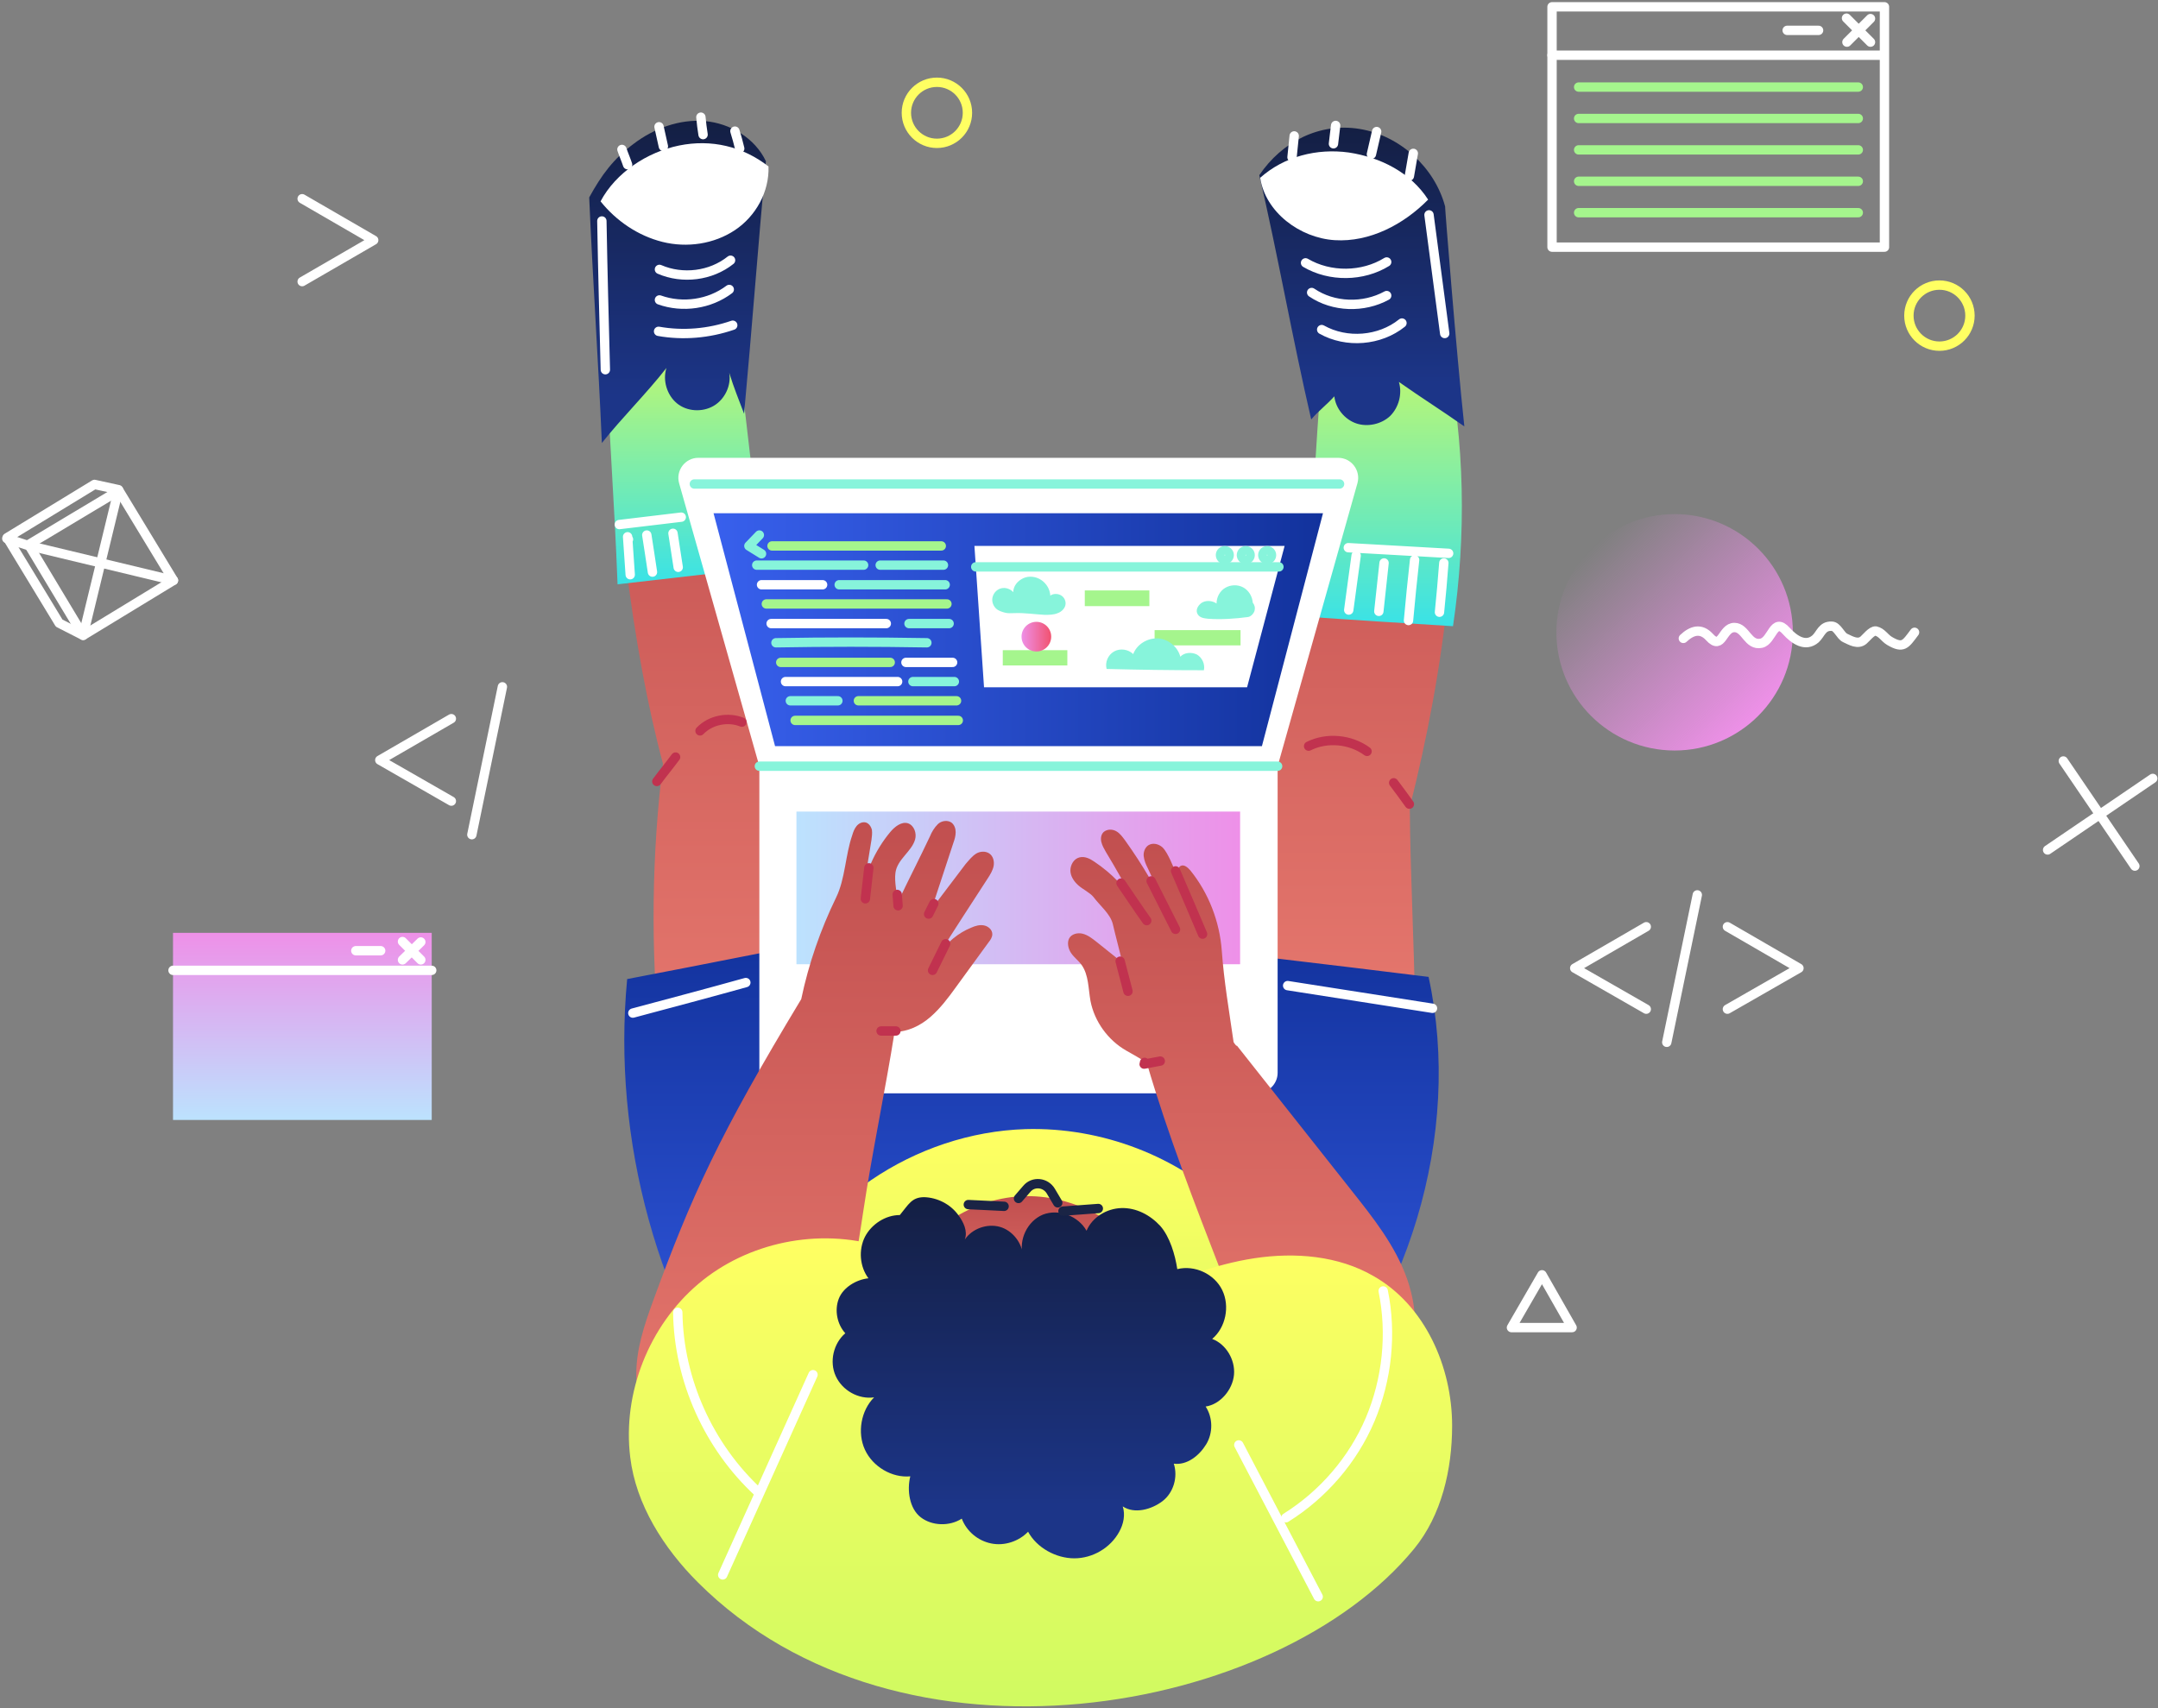 <?xml version="1.0" encoding="UTF-8"?> <svg xmlns="http://www.w3.org/2000/svg" width="951" height="753" viewBox="0 0 951 753" fill="none"><rect x="0" y="0" width="951" height="753" fill="#808080" stroke="none"/> <path d="M637.049 161.608C646.277 226.205 636.472 295.416 621.284 355.783C621.476 385.197 623.206 415.573 623.591 444.988C602.443 456.523 573.99 454.408 555.918 438.643C554.765 408.652 555.726 378.661 560.34 348.862C565.915 312.718 571.298 276.575 576.874 240.431C580.719 215.823 584.371 191.215 584.564 166.222C591.293 159.301 601.29 155.071 610.902 154.302C620.515 153.533 629.551 155.648 637.049 161.608Z" fill="url(#paint0_linear)"></path> <path d="M637.432 155.264C645.506 194.868 646.275 235.817 640.315 275.998C618.591 274.652 596.866 273.306 575.142 271.768C577.833 234.856 579.756 199.097 582.447 162.185C591.676 152.188 603.211 145.651 616.861 145.651C621.09 145.651 625.32 146.42 629.165 148.15C633.01 150.265 636.663 151.034 637.432 155.264Z" fill="url(#paint1_linear)"></path> <path d="M290.61 458.061C286.765 417.688 287.15 376.931 292.148 336.558C278.691 286.572 269.655 214.285 269.847 153.341C287.342 154.495 305.029 156.225 322.332 158.917C330.214 198.713 337.712 238.893 345.594 278.882C355.015 326.176 366.742 373.854 356.361 420.956C354.054 431.146 351.17 441.335 345.594 450.179C340.019 459.022 331.368 466.136 321.178 468.25C310.989 470.365 291.572 468.443 290.61 458.061Z" fill="url(#paint2_linear)"></path> <path d="M322.331 251.774C305.605 253.697 288.879 255.619 272.153 257.542C270.808 221.783 268.116 186.601 266.77 150.842C285.034 140.46 309.45 141.998 325.215 155.648C327.714 174.681 329.637 194.099 332.136 213.324C333.866 227.166 329.829 240.047 322.331 251.774Z" fill="url(#paint3_linear)"></path> <path d="M570.914 629.934C620.323 578.026 644.739 500.549 629.551 430.569C584.948 424.994 539 419.803 494.59 414.227C483.439 431.53 460.176 437.682 439.99 434.414C419.804 431.146 401.732 421.149 384.045 410.575C348.67 417.304 311.758 424.801 276.383 431.53C269.655 502.663 289.841 575.912 332.137 633.587C343.672 649.352 367.126 651.082 386.544 653.774C405.961 656.465 425.571 655.504 445.181 654.543C486.9 652.62 542.076 660.31 570.914 629.934Z" fill="url(#paint4_linear)"></path> <path d="M737.981 330.79C766.755 330.79 790.081 307.464 790.081 278.69C790.081 249.915 766.755 226.589 737.981 226.589C709.207 226.589 685.88 249.915 685.88 278.69C685.88 307.464 709.207 330.79 737.981 330.79Z" fill="url(#paint5_linear)"></path> <path d="M843.719 278.69C839.682 284.073 838.72 285.995 832.761 282.535C830.453 281.189 829.3 278.69 826.608 278.113C824.878 277.921 822.379 281.189 821.225 282.15C818.726 284.265 815.65 282.342 813.151 281.189C811.036 280.228 809.69 275.998 807.191 275.998C802.961 275.806 802.385 279.459 800.078 281.573C795.656 285.418 790.657 281.958 787.197 278.113C781.621 271.768 781.045 282.342 776.238 283.496C770.279 284.842 769.317 276.575 764.319 276.575C758.936 276.575 758.936 286.956 753.36 280.804C749.515 276.575 745.478 277.921 741.825 281.381" stroke="white" stroke-width="4.125" stroke-linecap="round" stroke-linejoin="round"></path> <path d="M854.678 152.572C862.11 152.572 868.135 146.547 868.135 139.115C868.135 131.682 862.11 125.657 854.678 125.657C847.245 125.657 841.22 131.682 841.22 139.115C841.22 146.547 847.245 152.572 854.678 152.572Z" stroke="#FFFF62" stroke-width="4.125"></path> <path d="M412.882 63.175C420.314 63.175 426.34 57.15 426.34 49.717C426.34 42.285 420.314 36.26 412.882 36.26C405.449 36.26 399.424 42.285 399.424 49.717C399.424 57.15 405.449 63.175 412.882 63.175Z" stroke="#FFFF62" stroke-width="4.125"></path> <path d="M948.688 343.094L902.355 374.624" stroke="white" stroke-width="4.125" stroke-miterlimit="10" stroke-linecap="round" stroke-linejoin="round"></path> <path d="M940.805 381.737L909.276 335.404" stroke="white" stroke-width="4.125" stroke-miterlimit="10" stroke-linecap="round" stroke-linejoin="round"></path> <path d="M36.644 280.036L76.44 255.812L52.409 216.208L12.612 240.047L36.644 280.036Z" stroke="white" stroke-width="4.125" stroke-miterlimit="10" stroke-linecap="round" stroke-linejoin="round"></path> <path d="M76.44 255.812L12.42 240.432L3 237.355" stroke="white" stroke-width="4.125" stroke-miterlimit="10" stroke-linecap="round" stroke-linejoin="round"></path> <path d="M36.643 280.036L52.216 215.823L41.642 213.516L3.191 236.971L26.069 274.652L36.643 280.036Z" stroke="white" stroke-width="4.125" stroke-miterlimit="10" stroke-linecap="round" stroke-linejoin="round"></path> <path d="M190.253 411.151H76.247V493.628H190.253V411.151Z" fill="url(#paint6_linear)"></path> <path d="M76.247 427.685H190.253" stroke="white" stroke-width="4.125" stroke-miterlimit="10" stroke-linecap="round" stroke-linejoin="round"></path> <path d="M185.446 415.189L177.371 423.071" stroke="white" stroke-width="4.125" stroke-miterlimit="10" stroke-linecap="round" stroke-linejoin="round"></path> <path d="M185.447 423.071L177.373 414.997" stroke="white" stroke-width="4.125" stroke-miterlimit="10" stroke-linecap="round" stroke-linejoin="round"></path> <path d="M167.76 419.034H156.802" stroke="white" stroke-width="4.125" stroke-miterlimit="10" stroke-linecap="round" stroke-linejoin="round"></path> <path d="M830.455 3H683.959V108.931H830.455V3Z" stroke="white" stroke-width="4.125" stroke-linecap="round" stroke-linejoin="round"></path> <path d="M683.958 24.34H830.262" stroke="white" stroke-width="4.125" stroke-miterlimit="10" stroke-linecap="round" stroke-linejoin="round"></path> <path d="M824.302 8.191L813.92 18.572" stroke="white" stroke-width="4.125" stroke-miterlimit="10" stroke-linecap="round" stroke-linejoin="round"></path> <path d="M824.302 18.572L813.728 7.999" stroke="white" stroke-width="4.125" stroke-miterlimit="10" stroke-linecap="round" stroke-linejoin="round"></path> <path d="M801.425 13.382H787.583" stroke="white" stroke-width="4.125" stroke-miterlimit="10" stroke-linecap="round" stroke-linejoin="round"></path> <path d="M695.685 38.374H818.919" stroke="#A5F58D" stroke-width="4.125" stroke-miterlimit="10" stroke-linecap="round" stroke-linejoin="round"></path> <path d="M695.685 52.217H818.919" stroke="#A5F58D" stroke-width="4.125" stroke-miterlimit="10" stroke-linecap="round" stroke-linejoin="round"></path> <path d="M695.685 66.059H818.919" stroke="#A5F58D" stroke-width="4.125" stroke-miterlimit="10" stroke-linecap="round" stroke-linejoin="round"></path> <path d="M695.685 79.901H818.919" stroke="#A5F58D" stroke-width="4.125" stroke-miterlimit="10" stroke-linecap="round" stroke-linejoin="round"></path> <path d="M695.685 93.743H818.919" stroke="#A5F58D" stroke-width="4.125" stroke-miterlimit="10" stroke-linecap="round" stroke-linejoin="round"></path> <path d="M133.155 124.119L164.685 105.855L133.155 87.591" stroke="white" stroke-width="4.125" stroke-miterlimit="10" stroke-linecap="round" stroke-linejoin="round"></path> <path d="M198.905 316.755L167.376 335.019L198.905 353.091" stroke="white" stroke-width="4.125" stroke-miterlimit="10" stroke-linecap="round" stroke-linejoin="round"></path> <path d="M221.398 302.721L207.94 367.895" stroke="white" stroke-width="4.125" stroke-miterlimit="10" stroke-linecap="round" stroke-linejoin="round"></path> <path d="M725.485 408.46L693.956 426.724L725.485 444.796" stroke="white" stroke-width="4.125" stroke-miterlimit="10" stroke-linecap="round" stroke-linejoin="round"></path> <path d="M761.244 444.796L792.773 426.724L761.244 408.46" stroke="white" stroke-width="4.125" stroke-miterlimit="10" stroke-linecap="round" stroke-linejoin="round"></path> <path d="M747.978 394.425L734.52 459.407" stroke="white" stroke-width="4.125" stroke-miterlimit="10" stroke-linecap="round" stroke-linejoin="round"></path> <path d="M679.536 561.877L666.078 585.14H692.802L679.536 561.877Z" stroke="white" stroke-width="4.125" stroke-miterlimit="10" stroke-linecap="round" stroke-linejoin="round"></path> <path d="M589.754 201.789H307.72C301.953 201.789 297.723 207.364 299.261 212.939L334.636 337.711H563.031L598.213 212.939C599.751 207.364 595.522 201.789 589.754 201.789Z" fill="white"></path> <path d="M583.025 226.205H314.449L341.556 328.867H556.11L583.025 226.205Z" fill="url(#paint7_linear)"></path> <path d="M566.106 240.624H429.415L433.645 302.913H549.573L566.106 240.624Z" fill="white"></path> <path d="M553.803 481.9H343.671C338.673 481.9 334.635 477.863 334.635 472.864V337.519H563.031V472.864C563.031 477.863 558.801 481.9 553.803 481.9Z" fill="white"></path> <path d="M546.497 357.705H350.977V424.994H546.497V357.705Z" fill="url(#paint8_linear)"></path> <path d="M334.635 337.711H563.031" stroke="#87F4DB" stroke-width="4.125" stroke-miterlimit="10" stroke-linecap="round" stroke-linejoin="round"></path> <path d="M305.989 213.324H590.33" stroke="#87F4DB" stroke-width="4.125" stroke-miterlimit="10" stroke-linecap="round" stroke-linejoin="round"></path> <path d="M429.991 249.852H563.607" stroke="#87F4DB" stroke-width="4.125" stroke-miterlimit="10" stroke-linecap="round" stroke-linejoin="round"></path> <path d="M558.418 246.583C559.479 246.583 560.34 245.723 560.34 244.661C560.34 243.599 559.479 242.738 558.418 242.738C557.356 242.738 556.495 243.599 556.495 244.661C556.495 245.723 557.356 246.583 558.418 246.583Z" stroke="#87F4DB" stroke-width="4.125" stroke-miterlimit="10" stroke-linecap="round" stroke-linejoin="round"></path> <path d="M548.997 246.583C550.058 246.583 550.919 245.723 550.919 244.661C550.919 243.599 550.058 242.738 548.997 242.738C547.935 242.738 547.074 243.599 547.074 244.661C547.074 245.723 547.935 246.583 548.997 246.583Z" stroke="#87F4DB" stroke-width="4.125" stroke-miterlimit="10" stroke-linecap="round" stroke-linejoin="round"></path> <path d="M539.768 246.583C540.83 246.583 541.691 245.723 541.691 244.661C541.691 243.599 540.83 242.738 539.768 242.738C538.707 242.738 537.846 243.599 537.846 244.661C537.846 245.723 538.707 246.583 539.768 246.583Z" stroke="#87F4DB" stroke-width="4.125" stroke-miterlimit="10" stroke-linecap="round" stroke-linejoin="round"></path> <path d="M414.805 240.624C389.043 240.624 365.973 240.624 340.211 240.624" stroke="#A5F58D" stroke-width="4.125" stroke-miterlimit="10" stroke-linecap="round" stroke-linejoin="round"></path> <path d="M380.584 249.083C364.819 249.083 349.247 249.083 333.482 249.083" stroke="#87F4DB" stroke-width="4.125" stroke-miterlimit="10" stroke-linecap="round" stroke-linejoin="round"></path> <path d="M415.766 249.083C406.538 249.083 397.31 249.083 387.889 249.083" stroke="#87F4DB" stroke-width="4.125" stroke-miterlimit="10" stroke-linecap="round" stroke-linejoin="round"></path> <path d="M362.511 257.734C353.476 257.734 344.632 257.734 335.596 257.734" stroke="white" stroke-width="4.125" stroke-miterlimit="10" stroke-linecap="round" stroke-linejoin="round"></path> <path d="M416.536 257.734C400.963 257.734 385.391 257.734 369.818 257.734" stroke="#87F4DB" stroke-width="4.125" stroke-miterlimit="10" stroke-linecap="round" stroke-linejoin="round"></path> <path d="M417.305 266.193H337.712" stroke="#A5F58D" stroke-width="4.125" stroke-miterlimit="10" stroke-linecap="round" stroke-linejoin="round"></path> <path d="M390.581 274.845C373.663 274.845 356.744 274.845 339.826 274.845" stroke="white" stroke-width="4.125" stroke-miterlimit="10" stroke-linecap="round" stroke-linejoin="round"></path> <path d="M418.266 274.845C412.306 274.845 406.346 274.845 400.579 274.845" stroke="#87F4DB" stroke-width="4.125" stroke-miterlimit="10" stroke-linecap="round" stroke-linejoin="round"></path> <path d="M408.461 283.304C385.391 282.919 364.243 282.919 341.942 283.304" stroke="#87F4DB" stroke-width="4.125" stroke-miterlimit="10" stroke-linecap="round" stroke-linejoin="round"></path> <path d="M392.311 291.955C376.162 291.955 360.205 291.955 344.056 291.955" stroke="#A5F58D" stroke-width="4.125" stroke-miterlimit="10" stroke-linecap="round" stroke-linejoin="round"></path> <path d="M419.804 291.955C412.883 291.955 405.962 291.955 399.233 291.955" stroke="white" stroke-width="4.125" stroke-miterlimit="10" stroke-linecap="round" stroke-linejoin="round"></path> <path d="M395.579 300.414C379.046 300.414 362.704 300.414 346.17 300.414" stroke="white" stroke-width="4.125" stroke-miterlimit="10" stroke-linecap="round" stroke-linejoin="round"></path> <path d="M420.572 300.414C414.42 300.414 408.268 300.414 402.308 300.414" stroke="#87F4DB" stroke-width="4.125" stroke-miterlimit="10" stroke-linecap="round" stroke-linejoin="round"></path> <path d="M369.242 308.873C362.321 308.873 355.207 308.873 348.286 308.873" stroke="#87F4DB" stroke-width="4.125" stroke-miterlimit="10" stroke-linecap="round" stroke-linejoin="round"></path> <path d="M421.533 308.873C407.114 308.873 392.695 308.873 378.276 308.873" stroke="#A5F58D" stroke-width="4.125" stroke-miterlimit="10" stroke-linecap="round" stroke-linejoin="round"></path> <path d="M422.302 317.524H350.4" stroke="#A5F58D" stroke-width="4.125" stroke-miterlimit="10" stroke-linecap="round" stroke-linejoin="round"></path> <path d="M334.634 235.817L330.02 240.624L335.596 244.084" stroke="#87F4DB" stroke-width="4.125" stroke-miterlimit="10" stroke-linecap="round" stroke-linejoin="round"></path> <path d="M470.365 286.572H441.912V293.301H470.365V286.572Z" fill="#A5F58D"></path> <path d="M506.508 260.234H478.054V267.155H506.508V260.234Z" fill="#A5F58D"></path> <path d="M546.689 277.728H508.815V284.457H546.689V277.728Z" fill="#A5F58D"></path> <path d="M456.715 287.149C460.325 287.149 463.251 284.222 463.251 280.612C463.251 277.002 460.325 274.076 456.715 274.076C453.105 274.076 450.178 277.002 450.178 280.612C450.178 284.222 453.105 287.149 456.715 287.149Z" fill="url(#paint9_linear)"></path> <path d="M447.294 270.231C445.756 270.231 444.218 270.423 442.872 270.038C441.526 269.654 439.988 269.269 438.835 268.116C437.489 266.77 436.912 264.655 437.489 262.925C438.066 261.002 439.604 259.657 441.334 259.272C443.064 258.888 445.179 259.464 446.525 261.002C446.525 258.311 448.447 256.004 450.947 254.85C453.446 253.697 456.522 254.081 458.829 255.619C461.136 257.157 462.674 259.657 462.866 262.54C464.02 261.579 466.135 261.579 467.48 262.348C468.826 263.117 469.595 264.463 469.595 266.001C469.595 267.924 467.865 269.654 466.135 270.231C464.404 271 462.29 271 460.367 271C456.522 270.807 451.139 270.038 447.294 270.231Z" fill="#87F4DB"></path> <path d="M530.54 295.416C531.116 292.724 529.771 289.84 527.464 288.494C525.157 287.341 521.888 287.533 520.158 289.456C519.005 285.034 514.775 281.573 510.161 281.381C505.547 281.189 500.933 284.073 499.395 288.302C497.28 286.187 493.627 285.611 490.936 287.149C488.244 288.687 486.898 291.955 487.667 294.839C502.086 295.223 516.121 295.416 530.54 295.416Z" fill="#87F4DB"></path> <path d="M552.072 265.616C551.88 262.925 550.341 260.233 547.842 258.888C545.343 257.542 542.267 257.734 539.96 259.08C537.653 260.426 536.115 263.117 536.115 266.001C534.192 264.655 531.309 264.463 529.386 265.809C527.848 266.962 526.694 269.077 527.848 270.807C528.809 272.345 530.732 272.537 532.462 272.73C538.23 273.114 544.189 272.73 549.957 271.961C551.303 271.768 552.456 270.423 552.841 269.269C553.225 267.731 552.841 266.578 552.072 265.616Z" fill="#87F4DB"></path> <path d="M451.909 497.665C485.553 496.704 519.198 509.585 543.421 533.039C559.186 548.227 571.298 570.529 565.53 591.484C562.454 602.442 554.956 611.671 546.69 619.553C513.622 650.505 464.021 662.81 420.188 650.505C403.846 645.891 387.889 637.817 377.123 624.359C367.895 612.824 363.281 598.405 361.551 583.794C360.013 571.874 357.898 553.418 361.743 541.883C364.627 532.847 376.162 525.542 383.852 520.158C403.846 506.509 427.685 498.434 451.909 497.665Z" fill="url(#paint10_linear)"></path> <path d="M394.233 454.793C400 454.793 405.576 452.101 409.997 448.256C414.419 444.411 417.88 439.797 421.34 434.991C426.147 428.454 430.953 421.725 435.759 415.189C436.528 414.227 437.297 413.074 437.297 411.728C437.297 409.806 435.567 408.268 433.644 407.883C431.722 407.499 429.799 408.075 428.069 408.844C422.302 411.151 417.303 415.381 413.842 420.38C420.956 409.229 428.069 398.27 435.182 387.312C436.336 385.582 437.489 383.659 437.874 381.737C438.258 379.622 437.682 377.315 435.951 376.162C434.221 375.008 431.722 375.2 429.992 376.354C428.261 377.507 426.916 379.238 425.57 380.776C420.379 387.697 415.765 393.656 410.574 400.578C413.842 390.773 416.918 381.16 420.187 371.355C420.763 369.817 421.148 368.279 421.148 366.741C421.148 365.203 420.571 363.473 419.225 362.512C417.495 361.358 414.804 361.743 413.266 363.281C411.728 364.819 410.574 366.741 409.805 368.664C405.191 378.469 400.192 388.081 395.578 397.886C395.386 393.656 394.04 388.85 394.617 384.621C395.002 381.737 396.732 379.43 398.654 377.123C400.577 374.816 402.5 372.701 403.269 370.009C404.038 367.318 402.884 363.857 400.193 362.896C397.309 361.935 394.233 364.434 392.31 366.741C385.581 374.816 380.583 385.582 379.814 396.156C381.16 387.504 382.698 378.853 384.043 370.202C384.236 368.664 384.428 367.318 384.236 365.78C383.851 364.242 382.89 362.896 381.544 362.512C380.006 362.127 378.468 362.896 377.507 364.05C376.545 365.203 375.969 366.741 375.584 368.087C372.508 376.93 372.508 387.312 368.471 395.579C361.55 409.806 356.359 424.801 353.091 440.374C316.755 500.549 304.835 526.887 287.725 573.604C283.88 584.178 280.227 595.137 280.419 606.287C280.612 617.438 285.226 629.358 294.838 635.125C305.22 641.469 318.678 639.547 329.444 634.164C346.939 625.513 359.435 608.787 366.933 590.907C374.431 572.835 377.507 553.418 380.391 534.193C384.236 508.431 390.195 480.362 394.233 454.793Z" fill="url(#paint11_linear)"></path> <path d="M543.614 459.214C541.691 445.757 539.384 432.491 538.423 419.034C537.462 406.153 532.655 393.656 524.581 383.659C523.427 382.314 521.697 380.776 520.159 381.737C518.621 382.698 519.198 385.005 519.967 386.543C522.658 392.887 524.965 399.809 527.657 406.153C523.62 397.117 519.775 388.081 515.737 379.045C514.776 377.123 513.815 375.008 512.277 373.47C510.546 371.932 508.047 371.355 506.125 372.509C504.587 373.47 503.818 375.585 504.01 377.315C504.202 379.238 504.971 380.968 505.74 382.506C509.201 389.811 512.277 397.117 515.737 404.423C510.162 392.503 503.625 381.352 495.935 370.586C494.782 369.048 493.628 367.318 491.898 366.357C490.168 365.395 487.861 365.395 486.323 366.741C485.169 367.895 484.977 369.625 485.361 371.163C485.746 372.701 486.515 374.047 487.284 375.393C492.09 383.275 496.32 391.157 500.934 399.04C496.128 391.349 489.783 384.813 482.285 379.814C480.363 378.469 478.056 377.315 475.749 377.892C473.25 378.469 471.712 381.16 471.712 383.659C471.712 386.159 473.25 388.466 475.172 390.196C477.095 391.926 480.363 393.464 481.901 395.387C484.592 399.04 489.207 402.692 490.36 407.114C491.706 412.882 493.244 418.457 494.59 424.225C490.745 421.149 486.899 418.073 483.054 414.996C481.324 413.651 479.402 412.113 477.095 411.536C474.788 410.959 472.096 411.728 471.135 413.651C470.174 415.573 470.75 418.265 472.096 420.187C473.442 422.11 475.364 423.456 476.71 425.378C479.786 429.8 479.594 435.76 480.555 441.143C482.285 450.179 488.245 458.445 496.32 463.06C499.396 464.79 502.472 466.52 505.356 468.443C514.776 500.549 526.503 530.54 538.615 561.877C542.653 572.451 547.074 582.833 553.419 592.253C559.763 601.673 568.414 609.748 578.988 613.593C589.562 617.438 602.251 616.669 611.094 609.748C617.631 604.557 621.668 596.675 623.014 588.408C624.36 580.141 622.822 571.682 620.13 563.8C614.939 548.996 604.942 536.5 595.33 524.388C578.604 503.24 561.878 482.092 545.152 460.945C544.575 461.137 543.229 458.638 543.614 459.214Z" fill="url(#paint12_linear)"></path> <path d="M623.205 682.611C635.317 667.808 639.931 647.621 639.931 628.396C639.931 602.442 628.011 575.335 605.326 562.454C589.753 553.418 570.72 551.88 552.841 554.571C534.961 557.263 518.043 564.184 501.317 570.721C463.444 563.415 425.185 560.724 388.081 549.381C360.781 541.114 329.444 547.458 307.719 565.914C285.995 584.37 274.267 613.977 277.728 642.238C280.227 663.194 292.531 682.419 307.527 697.415C396.54 786.428 563.03 756.052 623.205 682.611Z" fill="url(#paint13_linear)"></path> <path d="M393.849 566.491C404.422 543.998 426.724 528.425 449.986 527.272C473.249 526.118 496.703 539.191 509.584 560.339C484.207 585.716 446.91 596.483 413.65 586.678C404.999 584.178 397.117 575.335 393.849 566.491Z" fill="url(#paint14_linear)"></path> <path d="M396.541 535.539C390.196 535.539 384.044 539.576 381.161 545.151C378.277 550.919 378.854 558.224 382.699 563.415C377.316 563.992 371.548 567.453 369.625 572.451C367.703 577.45 368.856 583.602 372.509 587.639C367.318 592.061 365.396 600.135 368.28 606.48C371.163 612.824 378.277 616.861 385.198 615.9C379.43 621.668 377.7 631.472 381.161 638.97C384.621 646.468 393.08 651.467 401.155 650.698C399.617 656.85 400.77 664.924 405.769 668.769C410.767 672.614 418.457 672.807 423.841 669.346C425.955 674.922 430.954 679.151 436.914 680.305C442.681 681.458 449.026 679.343 453.063 675.114C456.908 682.227 465.367 686.841 473.442 686.841C481.516 686.841 489.399 682.227 493.244 675.114C495.166 671.653 495.935 667.616 494.782 663.963C499.972 667.424 507.47 665.309 512.277 661.656C517.083 658.003 519.198 651.082 517.275 645.122C523.043 645.891 528.426 641.662 531.502 636.663C534.578 631.665 534.578 624.936 531.31 619.937C537.846 618.976 543.229 612.44 543.806 605.903C544.383 599.366 540.345 592.445 534.193 590.138C540.153 585.14 542.076 575.719 538.615 568.606C535.155 561.493 526.503 557.455 518.813 559.378C517.852 553.034 515.545 545.151 511.315 540.345C506.894 535.539 500.741 532.27 494.205 532.463C487.668 532.655 481.324 536.5 478.825 542.46C475.172 535.923 466.521 532.655 459.599 535.346C452.678 538.23 448.833 546.497 450.756 553.61C450.564 547.843 446.142 542.268 440.567 540.729C434.991 539.191 428.455 541.498 425.186 546.305C426.532 542.652 424.61 538.615 422.303 535.539C418.842 530.732 413.074 527.849 407.307 527.656C401.732 527.656 400.386 530.925 396.541 535.539Z" fill="url(#paint15_linear)"></path> <path d="M327.906 182.371C331.367 145.074 334.058 108.354 337.519 71.057C332.712 60.868 321.754 54.331 310.603 53.37C299.453 52.409 288.11 56.638 279.266 63.367C270.23 70.096 265.04 77.209 259.656 87.014C261.195 122.965 263.694 159.301 265.232 195.252C274.075 184.102 284.842 173.528 293.685 162.185C291.955 167.568 293.877 174.104 298.299 177.757C302.721 181.41 309.45 181.795 314.448 178.911C319.447 176.027 322.331 169.875 321.369 164.3C323.484 171.221 325.407 175.642 327.906 182.371Z" fill="url(#paint16_linear)"></path> <path d="M338.672 73.364C339.056 84.515 333.096 95.281 323.868 101.433C314.64 107.585 302.72 109.315 291.954 106.624C281.188 103.932 271.576 97.396 264.655 88.744C271.383 76.056 285.226 67.02 299.26 64.136C313.487 61.252 327.329 64.52 338.672 73.364Z" fill="white"></path> <path d="M645.314 187.947C635.509 181.026 626.281 175.258 616.476 168.337C618.014 173.528 616.476 179.488 612.631 183.333C608.786 186.985 602.634 188.331 597.636 186.601C592.637 184.871 588.6 180.064 588.023 174.681C584.755 178.334 580.91 181.218 577.834 184.871C569.567 149.304 563.222 112.776 554.956 77.209C564.953 62.406 581.486 53.947 599.174 56.831C616.861 59.714 632.241 73.749 636.855 91.052C636.663 90.667 641.854 155.84 645.314 187.947Z" fill="url(#paint17_linear)"></path> <path d="M629.358 87.975C618.591 98.934 603.596 106.816 588.216 105.855C572.835 104.894 557.648 93.551 555.341 78.363C565.914 68.942 580.333 65.29 594.368 67.212C608.402 69.327 621.668 76.056 629.358 87.975Z" fill="white"></path> <path d="M290.226 146.036C300.992 147.958 312.335 146.997 322.908 143.344" stroke="white" stroke-width="4.125" stroke-miterlimit="10" stroke-linecap="round" stroke-linejoin="round"></path> <path d="M290.609 132.194C300.798 135.846 312.718 134.116 321.369 127.579" stroke="white" stroke-width="4.125" stroke-miterlimit="10" stroke-linecap="round" stroke-linejoin="round"></path> <path d="M290.609 118.736C300.798 123.158 313.294 121.62 321.946 114.698" stroke="white" stroke-width="4.125" stroke-miterlimit="10" stroke-linecap="round" stroke-linejoin="round"></path> <path d="M575.335 115.852C586.101 122.196 600.52 122.004 611.094 115.468" stroke="white" stroke-width="4.125" stroke-miterlimit="10" stroke-linecap="round" stroke-linejoin="round"></path> <path d="M578.025 128.925C587.638 135.462 600.903 135.846 611.093 130.271" stroke="white" stroke-width="4.125" stroke-miterlimit="10" stroke-linecap="round" stroke-linejoin="round"></path> <path d="M582.449 145.267C593.407 151.419 608.019 150.265 617.823 142.383" stroke="white" stroke-width="4.125" stroke-miterlimit="10" stroke-linecap="round" stroke-linejoin="round"></path> <path d="M265.233 97.396C265.617 119.313 266.194 141.229 266.771 162.954" stroke="white" stroke-width="4.125" stroke-miterlimit="10" stroke-linecap="round" stroke-linejoin="round"></path> <path d="M629.742 94.704C632.049 112.199 634.356 129.694 636.663 146.997" stroke="white" stroke-width="4.125" stroke-miterlimit="10" stroke-linecap="round" stroke-linejoin="round"></path> <path d="M274.076 65.867C274.845 68.174 275.806 70.288 276.575 72.595" stroke="white" stroke-width="4.125" stroke-miterlimit="10" stroke-linecap="round" stroke-linejoin="round"></path> <path d="M290.417 55.869C290.994 58.753 291.763 61.637 292.34 64.521" stroke="white" stroke-width="4.125" stroke-miterlimit="10" stroke-linecap="round" stroke-linejoin="round"></path> <path d="M308.872 51.64C309.065 54.139 309.449 56.831 309.834 59.33" stroke="white" stroke-width="4.125" stroke-miterlimit="10" stroke-linecap="round" stroke-linejoin="round"></path> <path d="M323.87 57.792C324.639 60.291 325.408 62.983 325.984 65.482" stroke="white" stroke-width="4.125" stroke-miterlimit="10" stroke-linecap="round" stroke-linejoin="round"></path> <path d="M570.335 59.907C569.951 62.983 569.759 66.251 569.374 69.327" stroke="white" stroke-width="4.125" stroke-miterlimit="10" stroke-linecap="round" stroke-linejoin="round"></path> <path d="M588.6 55.292C588.215 57.984 588.023 60.675 587.638 63.367" stroke="white" stroke-width="4.125" stroke-miterlimit="10" stroke-linecap="round" stroke-linejoin="round"></path> <path d="M606.672 57.984C605.903 61.252 605.134 64.521 604.365 67.981" stroke="white" stroke-width="4.125" stroke-miterlimit="10" stroke-linecap="round" stroke-linejoin="round"></path> <path d="M622.821 67.597C622.245 70.865 621.668 74.326 621.091 77.594" stroke="white" stroke-width="4.125" stroke-miterlimit="10" stroke-linecap="round" stroke-linejoin="round"></path> <path d="M594.175 241.393C608.979 242.162 623.782 243.123 638.393 243.892" stroke="white" stroke-width="4.125" stroke-miterlimit="10" stroke-linecap="round" stroke-linejoin="round"></path> <path d="M597.635 244.853C596.482 252.736 595.52 260.81 594.367 268.885" stroke="white" stroke-width="4.125" stroke-miterlimit="10" stroke-linecap="round" stroke-linejoin="round"></path> <path d="M609.94 248.121C609.171 255.235 608.402 262.348 607.633 269.461" stroke="white" stroke-width="4.125" stroke-miterlimit="10" stroke-linecap="round" stroke-linejoin="round"></path> <path d="M623.398 246.776C622.437 255.619 621.475 264.655 620.706 273.499" stroke="white" stroke-width="4.125" stroke-miterlimit="10" stroke-linecap="round" stroke-linejoin="round"></path> <path d="M636.279 248.121C635.703 255.427 635.126 262.54 634.357 269.846" stroke="white" stroke-width="4.125" stroke-miterlimit="10" stroke-linecap="round" stroke-linejoin="round"></path> <path d="M272.923 231.203C281.959 230.05 291.187 229.089 300.223 227.935" stroke="white" stroke-width="4.125" stroke-miterlimit="10" stroke-linecap="round" stroke-linejoin="round"></path> <path d="M276.959 237.74C276.767 237.355 276.574 236.971 276.574 236.586C276.959 242.162 277.343 247.737 277.728 253.312" stroke="white" stroke-width="4.125" stroke-miterlimit="10" stroke-linecap="round" stroke-linejoin="round"></path> <path d="M285.034 235.817C285.803 241.2 286.764 246.584 287.533 252.159" stroke="white" stroke-width="4.125" stroke-miterlimit="10" stroke-linecap="round" stroke-linejoin="round"></path> <path d="M296.57 235.048C297.339 240.047 298.108 245.045 298.877 250.044" stroke="white" stroke-width="4.125" stroke-miterlimit="10" stroke-linecap="round" stroke-linejoin="round"></path> <path d="M278.882 446.526C295.416 442.104 312.142 437.682 328.676 433.068" stroke="white" stroke-width="4.125" stroke-miterlimit="10" stroke-linecap="round" stroke-linejoin="round"></path> <path d="M567.452 434.414C588.792 437.682 609.939 441.143 631.279 444.411" stroke="white" stroke-width="4.125" stroke-miterlimit="10" stroke-linecap="round" stroke-linejoin="round"></path> <path d="M358.282 605.903C345.016 635.317 331.751 664.732 318.485 694.147" stroke="white" stroke-width="4.125" stroke-miterlimit="10" stroke-linecap="round" stroke-linejoin="round"></path> <path d="M298.683 578.411C299.068 608.21 312.333 637.625 334.25 657.811" stroke="white" stroke-width="4.125" stroke-miterlimit="10" stroke-linecap="round" stroke-linejoin="round"></path> <path d="M545.921 636.855C557.648 659.157 569.183 681.458 580.911 703.759" stroke="white" stroke-width="4.125" stroke-miterlimit="10" stroke-linecap="round" stroke-linejoin="round"></path> <path d="M566.684 668.962C583.025 658.772 596.291 643.392 603.789 625.705C611.286 608.018 613.401 587.831 609.556 568.99" stroke="white" stroke-width="4.125" stroke-miterlimit="10" stroke-linecap="round" stroke-linejoin="round"></path> <path d="M416.727 415.958C414.805 419.803 412.882 423.84 410.96 427.685" stroke="#C1324F" stroke-width="4.125" stroke-miterlimit="10" stroke-linecap="round" stroke-linejoin="round"></path> <path d="M382.89 382.506C382.313 387.12 381.929 391.542 381.352 396.156" stroke="#C1324F" stroke-width="4.125" stroke-miterlimit="10" stroke-linecap="round" stroke-linejoin="round"></path> <path d="M395.386 394.233C395.578 395.964 395.578 397.502 395.771 399.232" stroke="#C1324F" stroke-width="4.125" stroke-miterlimit="10" stroke-linecap="round" stroke-linejoin="round"></path> <path d="M409.229 402.884C409.998 401.346 410.767 399.808 411.536 398.27" stroke="#C1324F" stroke-width="4.125" stroke-miterlimit="10" stroke-linecap="round" stroke-linejoin="round"></path> <path d="M493.628 423.648C494.782 428.07 495.935 432.491 497.089 436.913" stroke="#C1324F" stroke-width="4.125" stroke-miterlimit="10" stroke-linecap="round" stroke-linejoin="round"></path> <path d="M494.013 389.235C497.858 394.81 501.511 400.385 505.356 405.768" stroke="#C1324F" stroke-width="4.125" stroke-miterlimit="10" stroke-linecap="round" stroke-linejoin="round"></path> <path d="M507.277 388.273C510.93 395.387 514.391 402.5 518.043 409.613" stroke="#C1324F" stroke-width="4.125" stroke-miterlimit="10" stroke-linecap="round" stroke-linejoin="round"></path> <path d="M518.044 383.852C522.082 393.08 525.927 402.308 529.964 411.728" stroke="#C1324F" stroke-width="4.125" stroke-miterlimit="10" stroke-linecap="round" stroke-linejoin="round"></path> <path d="M504.394 468.25C504.394 468.442 504.202 468.827 504.202 469.019C506.509 468.635 509.008 468.058 511.315 467.673" stroke="#C1324F" stroke-width="4.125" stroke-miterlimit="10" stroke-linecap="round" stroke-linejoin="round"></path> <path d="M394.811 454.408C392.696 454.408 390.389 454.408 388.274 454.408" stroke="#C1324F" stroke-width="4.125" stroke-miterlimit="10" stroke-linecap="round" stroke-linejoin="round"></path> <path d="M614.171 345.017C616.478 348.093 618.785 351.169 621.092 354.437" stroke="#C1324F" stroke-width="4.125" stroke-miterlimit="10" stroke-linecap="round" stroke-linejoin="round"></path> <path d="M289.456 344.44C292.147 340.787 295.031 337.326 297.723 333.674" stroke="#C1324F" stroke-width="4.125" stroke-miterlimit="10" stroke-linecap="round" stroke-linejoin="round"></path> <path d="M308.489 322.139C313.103 317.332 320.794 315.794 326.946 318.294" stroke="#C1324F" stroke-width="4.125" stroke-miterlimit="10" stroke-linecap="round" stroke-linejoin="round"></path> <path d="M576.681 328.867C584.756 324.83 595.137 325.791 602.443 331.175" stroke="#C1324F" stroke-width="4.125" stroke-miterlimit="10" stroke-linecap="round" stroke-linejoin="round"></path> <path d="M448.834 528.233L452.487 524.004C455.371 520.543 460.754 521.12 463.061 524.965L466.137 530.156" stroke="#1A2445" stroke-width="4.125" stroke-miterlimit="10" stroke-linecap="round" stroke-linejoin="round"></path> <path d="M426.725 530.924C432.108 531.117 437.299 531.501 442.489 531.693" stroke="#1A2445" stroke-width="4.125" stroke-miterlimit="10" stroke-linecap="round" stroke-linejoin="round"></path> <path d="M468.442 533.808C473.633 533.424 478.823 533.039 484.014 532.655" stroke="#1A2445" stroke-width="4.125" stroke-miterlimit="10" stroke-linecap="round" stroke-linejoin="round"></path> <defs> <linearGradient id="paint0_linear" x1="598.113" y1="452.276" x2="598.113" y2="154.217" gradientUnits="userSpaceOnUse"> <stop stop-color="#E6786E"></stop> <stop offset="1" stop-color="#C14F4F"></stop> </linearGradient> <linearGradient id="paint1_linear" x1="609.747" y1="275.998" x2="609.747" y2="145.744" gradientUnits="userSpaceOnUse"> <stop stop-color="#39E2E7"></stop> <stop offset="1" stop-color="#D0FA61"></stop> </linearGradient> <linearGradient id="paint2_linear" x1="315.227" y1="468.977" x2="315.227" y2="153.341" gradientUnits="userSpaceOnUse"> <stop stop-color="#E6786E"></stop> <stop offset="1" stop-color="#C14F4F"></stop> </linearGradient> <linearGradient id="paint3_linear" x1="299.576" y1="257.504" x2="299.576" y2="144.123" gradientUnits="userSpaceOnUse"> <stop stop-color="#39E2E7"></stop> <stop offset="1" stop-color="#D0FA61"></stop> </linearGradient> <linearGradient id="paint4_linear" x1="454.558" y1="655.603" x2="454.558" y2="410.632" gradientUnits="userSpaceOnUse"> <stop stop-color="#3860ED"></stop> <stop offset="1" stop-color="#12329C"></stop> </linearGradient> <linearGradient id="paint5_linear" x1="774.829" y1="315.538" x2="701.094" y2="241.803" gradientUnits="userSpaceOnUse"> <stop stop-color="#EE90E8"></stop> <stop offset="1" stop-color="#EE90E8" stop-opacity="0"></stop> </linearGradient> <linearGradient id="paint6_linear" x1="133.173" y1="493.493" x2="133.173" y2="411.055" gradientUnits="userSpaceOnUse"> <stop stop-color="#BCE2FE"></stop> <stop offset="1" stop-color="#EE90E8"></stop> </linearGradient> <linearGradient id="paint7_linear" x1="314.391" y1="277.536" x2="583.102" y2="277.536" gradientUnits="userSpaceOnUse"> <stop stop-color="#3860ED"></stop> <stop offset="1" stop-color="#12329C"></stop> </linearGradient> <linearGradient id="paint8_linear" x1="350.996" y1="391.292" x2="546.517" y2="391.292" gradientUnits="userSpaceOnUse"> <stop stop-color="#BCE2FE"></stop> <stop offset="1" stop-color="#EE90E8"></stop> </linearGradient> <linearGradient id="paint9_linear" x1="450.101" y1="280.535" x2="463.31" y2="280.535" gradientUnits="userSpaceOnUse"> <stop stop-color="#EE90E8"></stop> <stop offset="1" stop-color="#F1526F"></stop> </linearGradient> <linearGradient id="paint10_linear" x1="463.263" y1="655.073" x2="463.263" y2="497.569" gradientUnits="userSpaceOnUse"> <stop stop-color="#D0FA61"></stop> <stop offset="1" stop-color="#FFFF62"></stop> </linearGradient> <linearGradient id="paint11_linear" x1="359.263" y1="638.853" x2="359.263" y2="361.582" gradientUnits="userSpaceOnUse"> <stop stop-color="#E6786E"></stop> <stop offset="1" stop-color="#C14F4F"></stop> </linearGradient> <linearGradient id="paint12_linear" x1="546.461" y1="615.774" x2="546.461" y2="365.976" gradientUnits="userSpaceOnUse"> <stop stop-color="#E6786E"></stop> <stop offset="1" stop-color="#C14F4F"></stop> </linearGradient> <linearGradient id="paint13_linear" x1="458.52" y1="752.148" x2="458.52" y2="545.923" gradientUnits="userSpaceOnUse"> <stop stop-color="#D0FA61"></stop> <stop offset="1" stop-color="#FFFF62"></stop> </linearGradient> <linearGradient id="paint14_linear" x1="451.63" y1="590.252" x2="451.63" y2="527.278" gradientUnits="userSpaceOnUse"> <stop stop-color="#E6786E"></stop> <stop offset="1" stop-color="#C14F4F"></stop> </linearGradient> <linearGradient id="paint15_linear" x1="455.689" y1="686.86" x2="455.689" y2="527.862" gradientUnits="userSpaceOnUse"> <stop offset="0.145" stop-color="#1C3588"></stop> <stop offset="1" stop-color="#141F43"></stop> </linearGradient> <linearGradient id="paint16_linear" x1="298.52" y1="195.329" x2="298.52" y2="53.333" gradientUnits="userSpaceOnUse"> <stop offset="0.145" stop-color="#1C3588"></stop> <stop offset="1" stop-color="#141F43"></stop> </linearGradient> <linearGradient id="paint17_linear" x1="600.087" y1="187.889" x2="600.087" y2="55.933" gradientUnits="userSpaceOnUse"> <stop offset="0.145" stop-color="#1C3588"></stop> <stop offset="1" stop-color="#141F43"></stop> </linearGradient> </defs> </svg> 